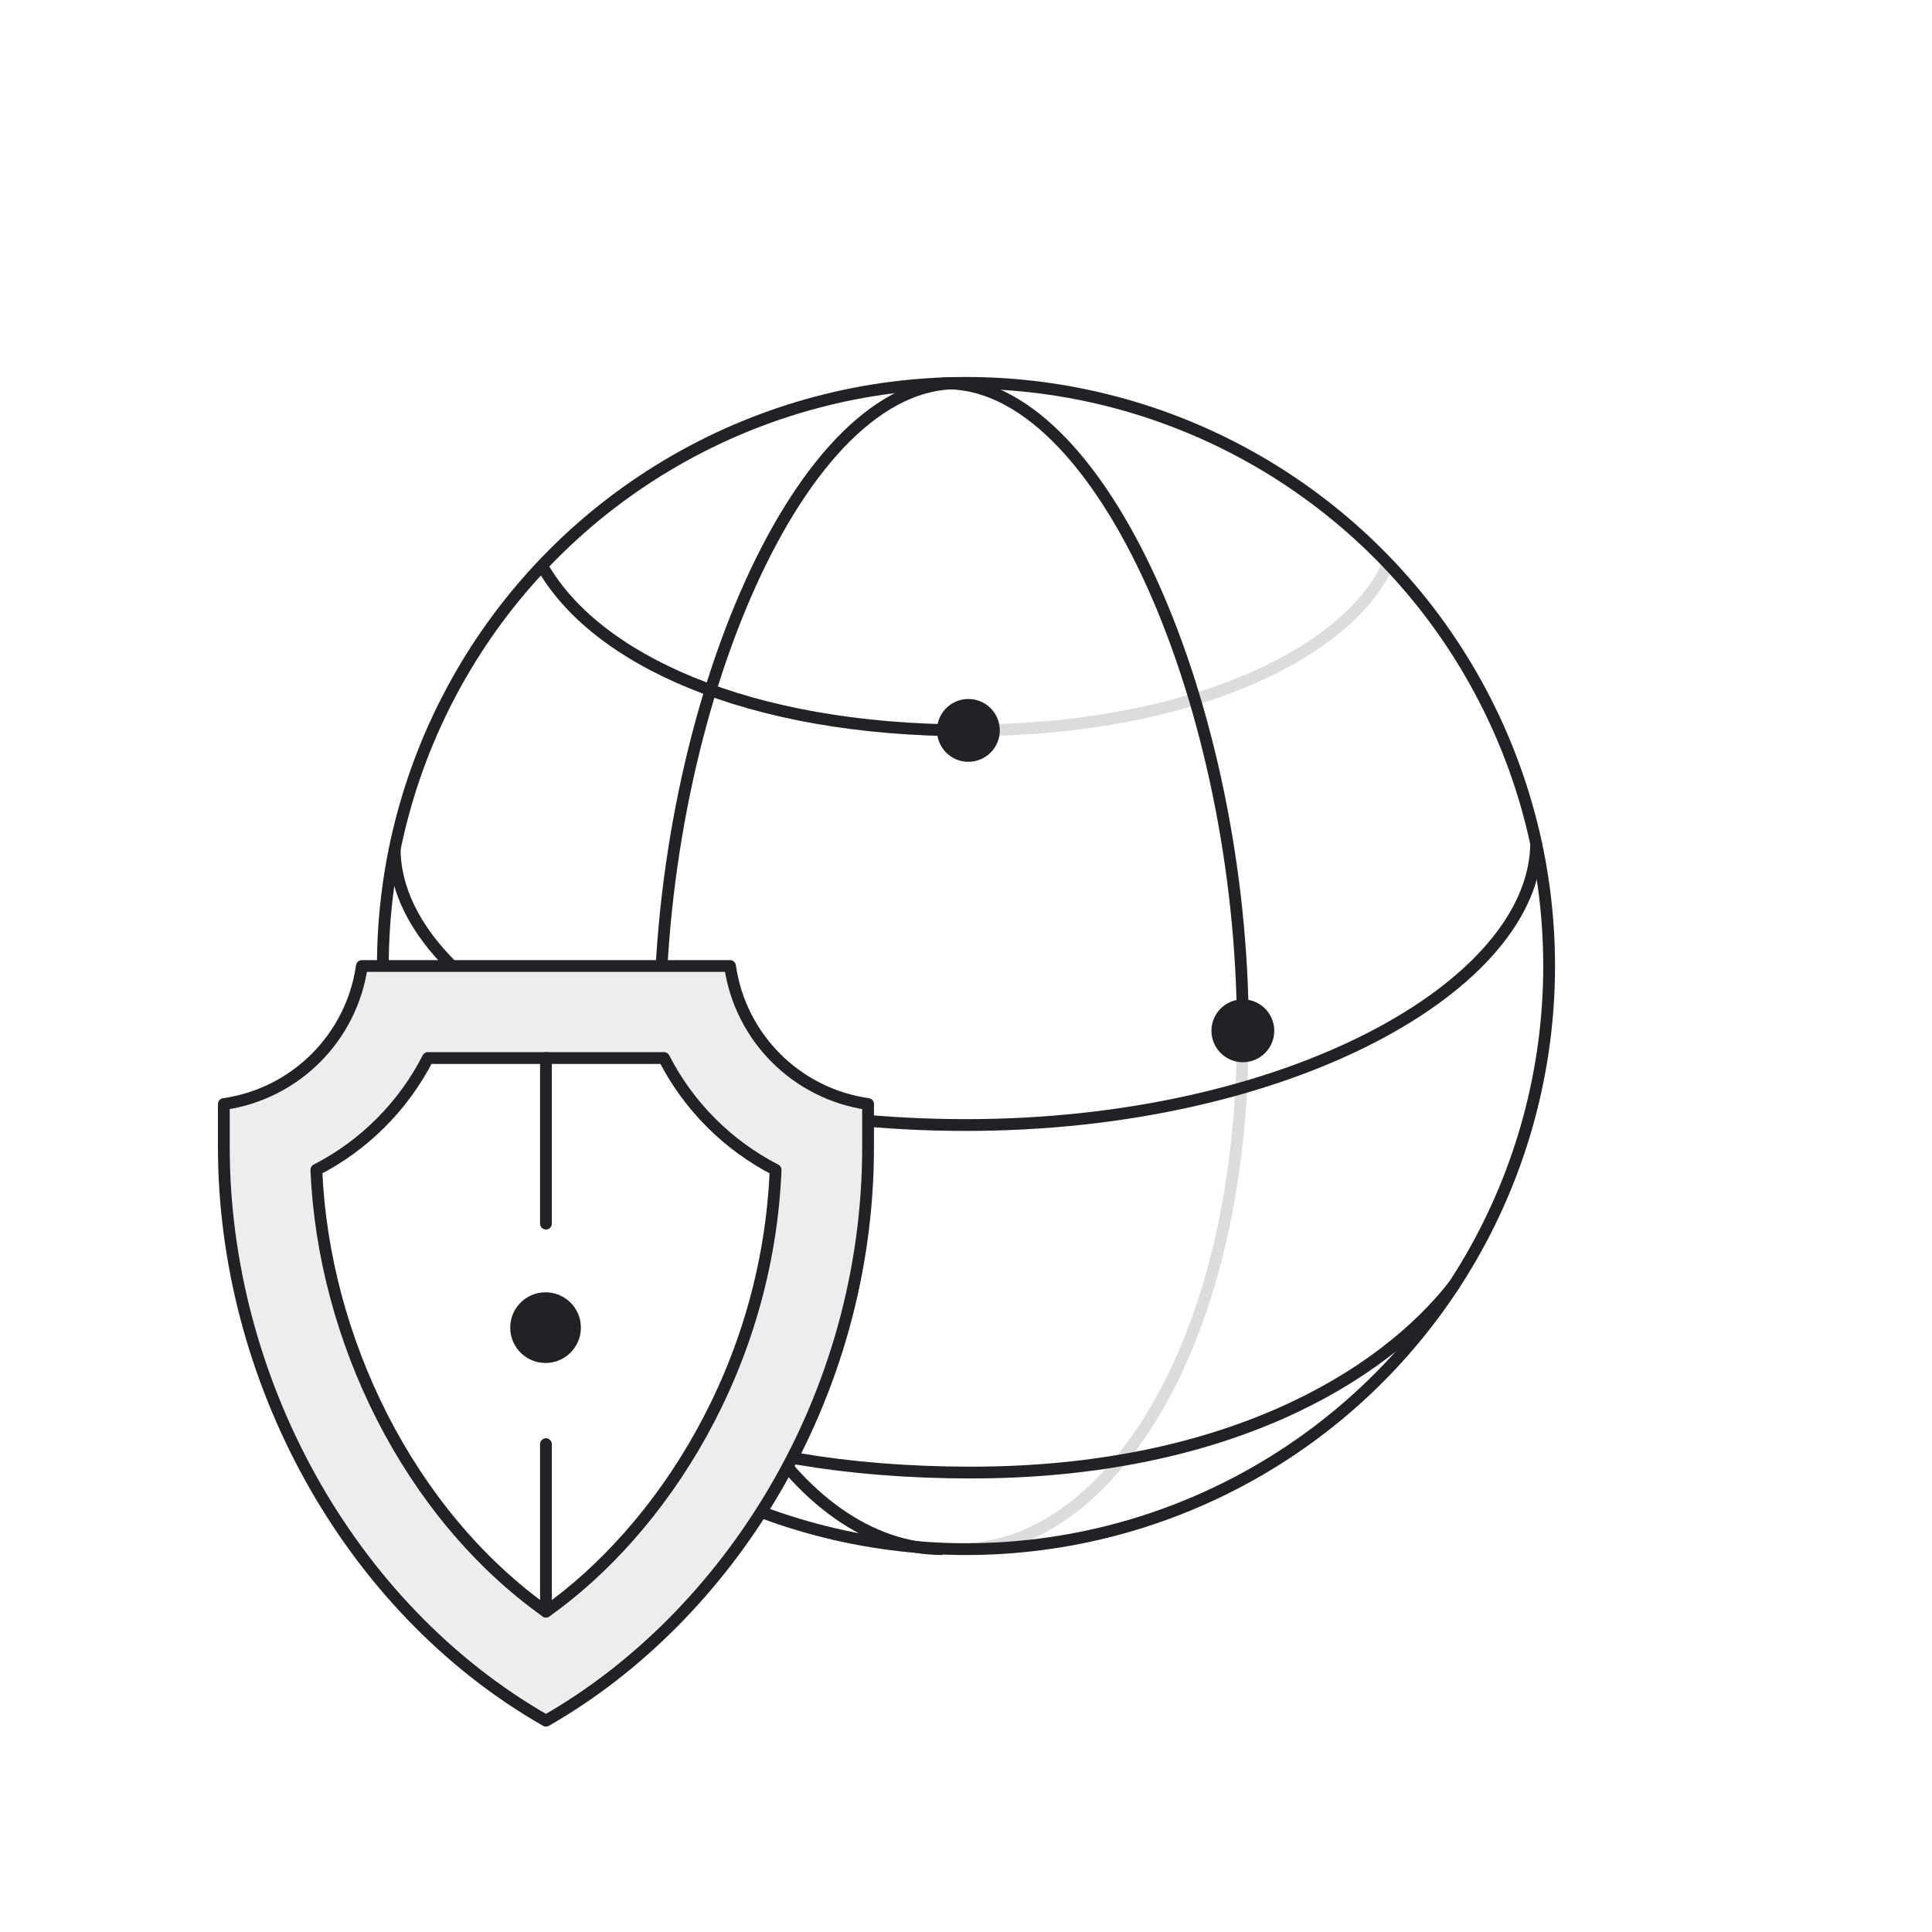 <svg width="200" height="200" viewBox="0 0 200 200" fill="none" xmlns="http://www.w3.org/2000/svg">
<rect width="200" height="200" fill="white"/>
<circle cx="100" cy="100" r="60.366" stroke="#202226" stroke-width="1.22"/>
<path opacity="0.16" d="M143.902 57.927C139.955 67.602 123.139 75.61 100.247 75.61C77.355 75.61 61.525 68.211 56.097 58.537" stroke="#202226" stroke-width="1.22"/>
<path d="M96.995 75.61C96.995 77.406 98.451 78.862 100.247 78.862C102.043 78.862 103.499 77.406 103.499 75.61C103.499 73.814 102.043 72.358 100.247 72.358C98.451 72.358 96.995 73.814 96.995 75.61ZM100.247 75C88.863 75 79.264 73.16 71.853 70.137C64.436 67.11 59.254 62.917 56.629 58.238L55.566 58.835C58.369 63.831 63.816 68.174 71.393 71.266C78.977 74.36 88.738 76.219 100.247 76.219V75Z" fill="#202226"/>
<path d="M150.61 132.927C143.048 142.683 126.597 152.439 100.525 152.439C74.454 152.439 57.561 144.512 50.488 134.146" stroke="#202226" stroke-width="1.22"/>
<path d="M159.024 87.195C159.024 102.013 133.339 116.463 100 116.463C66.661 116.463 40.854 102.622 40.854 87.805" stroke="#202226" stroke-width="1.22"/>
<path d="M128.659 109.959C130.455 109.959 131.911 108.503 131.911 106.707C131.911 104.911 130.455 103.455 128.659 103.455C126.863 103.455 125.407 104.911 125.407 106.707C125.407 108.503 126.863 109.959 128.659 109.959ZM97.584 40.304C101.471 40.16 105.319 42.073 108.937 45.654C112.553 49.233 115.888 54.432 118.728 60.721C124.406 73.298 128.049 90.117 128.049 106.707H129.268C129.268 89.958 125.594 72.966 119.839 60.219C116.962 53.847 113.552 48.506 109.794 44.787C106.038 41.069 101.883 38.925 97.538 39.086L97.584 40.304Z" fill="#202226"/>
<path d="M97.561 39.695C114.024 39.085 128.659 73.368 128.659 106.707C128.659 140.046 114.208 160.366 99.39 160.366" stroke="#202226" stroke-opacity="0.16" stroke-width="1.22"/>
<path d="M99.39 39.695C82.927 39.085 68.293 73.368 68.293 106.707C68.293 140.046 82.744 160.366 97.561 160.366" stroke="#202226" stroke-width="1.22"/>
<path d="M56.517 178.125C35.896 166.341 23.171 142.508 23.171 118.758V114.291C30.582 113.232 36.403 107.411 37.462 100H75.572C76.631 107.411 82.452 113.232 89.863 114.291V118.758C89.863 144.763 75.315 167.383 56.517 178.125Z" fill="white"/>
<path d="M56.517 178.125C35.896 166.341 23.171 142.508 23.171 118.758V114.291C30.582 113.232 36.403 107.411 37.462 100H75.572C76.631 107.411 82.452 113.232 89.863 114.291V118.758C89.863 144.763 75.315 167.383 56.517 178.125Z" fill="#202226" fill-opacity="0.08"/>
<path d="M56.517 178.125C35.896 166.341 23.171 142.508 23.171 118.758V114.291C30.582 113.232 36.403 107.411 37.462 100H75.572C76.631 107.411 82.452 113.232 89.863 114.291V118.758C89.863 144.763 75.315 167.383 56.517 178.125Z" stroke="#202226" stroke-width="1.22" stroke-miterlimit="10" stroke-linecap="round" stroke-linejoin="round"/>
<path d="M56.518 109.527H68.737C71.273 114.491 75.333 118.559 80.29 121.102C79.46 141.538 68.472 158.356 56.523 166.835C56.521 166.833 56.519 166.833 56.518 166.832C42.331 156.728 33.476 138.608 32.748 121.102C37.704 118.558 41.766 114.49 44.299 109.527H56.518Z" fill="white" stroke="#202226" stroke-width="1.22" stroke-miterlimit="10" stroke-linecap="round" stroke-linejoin="round"/>
<path d="M56.517 109.527V126.67V109.527Z" fill="#202226"/>
<path d="M56.517 109.527V126.67" stroke="#202226" stroke-width="1.22" stroke-miterlimit="10" stroke-linecap="round" stroke-linejoin="round"/>
<path d="M56.517 149.498V166.835V149.498Z" fill="#202226"/>
<path d="M56.517 149.498V166.835" stroke="#202226" stroke-width="1.22" stroke-miterlimit="10" stroke-linecap="round" stroke-linejoin="round"/>
<circle cx="56.476" cy="137.436" r="3.049" fill="#202226" stroke="#202226" stroke-width="1.22"/>
</svg>
